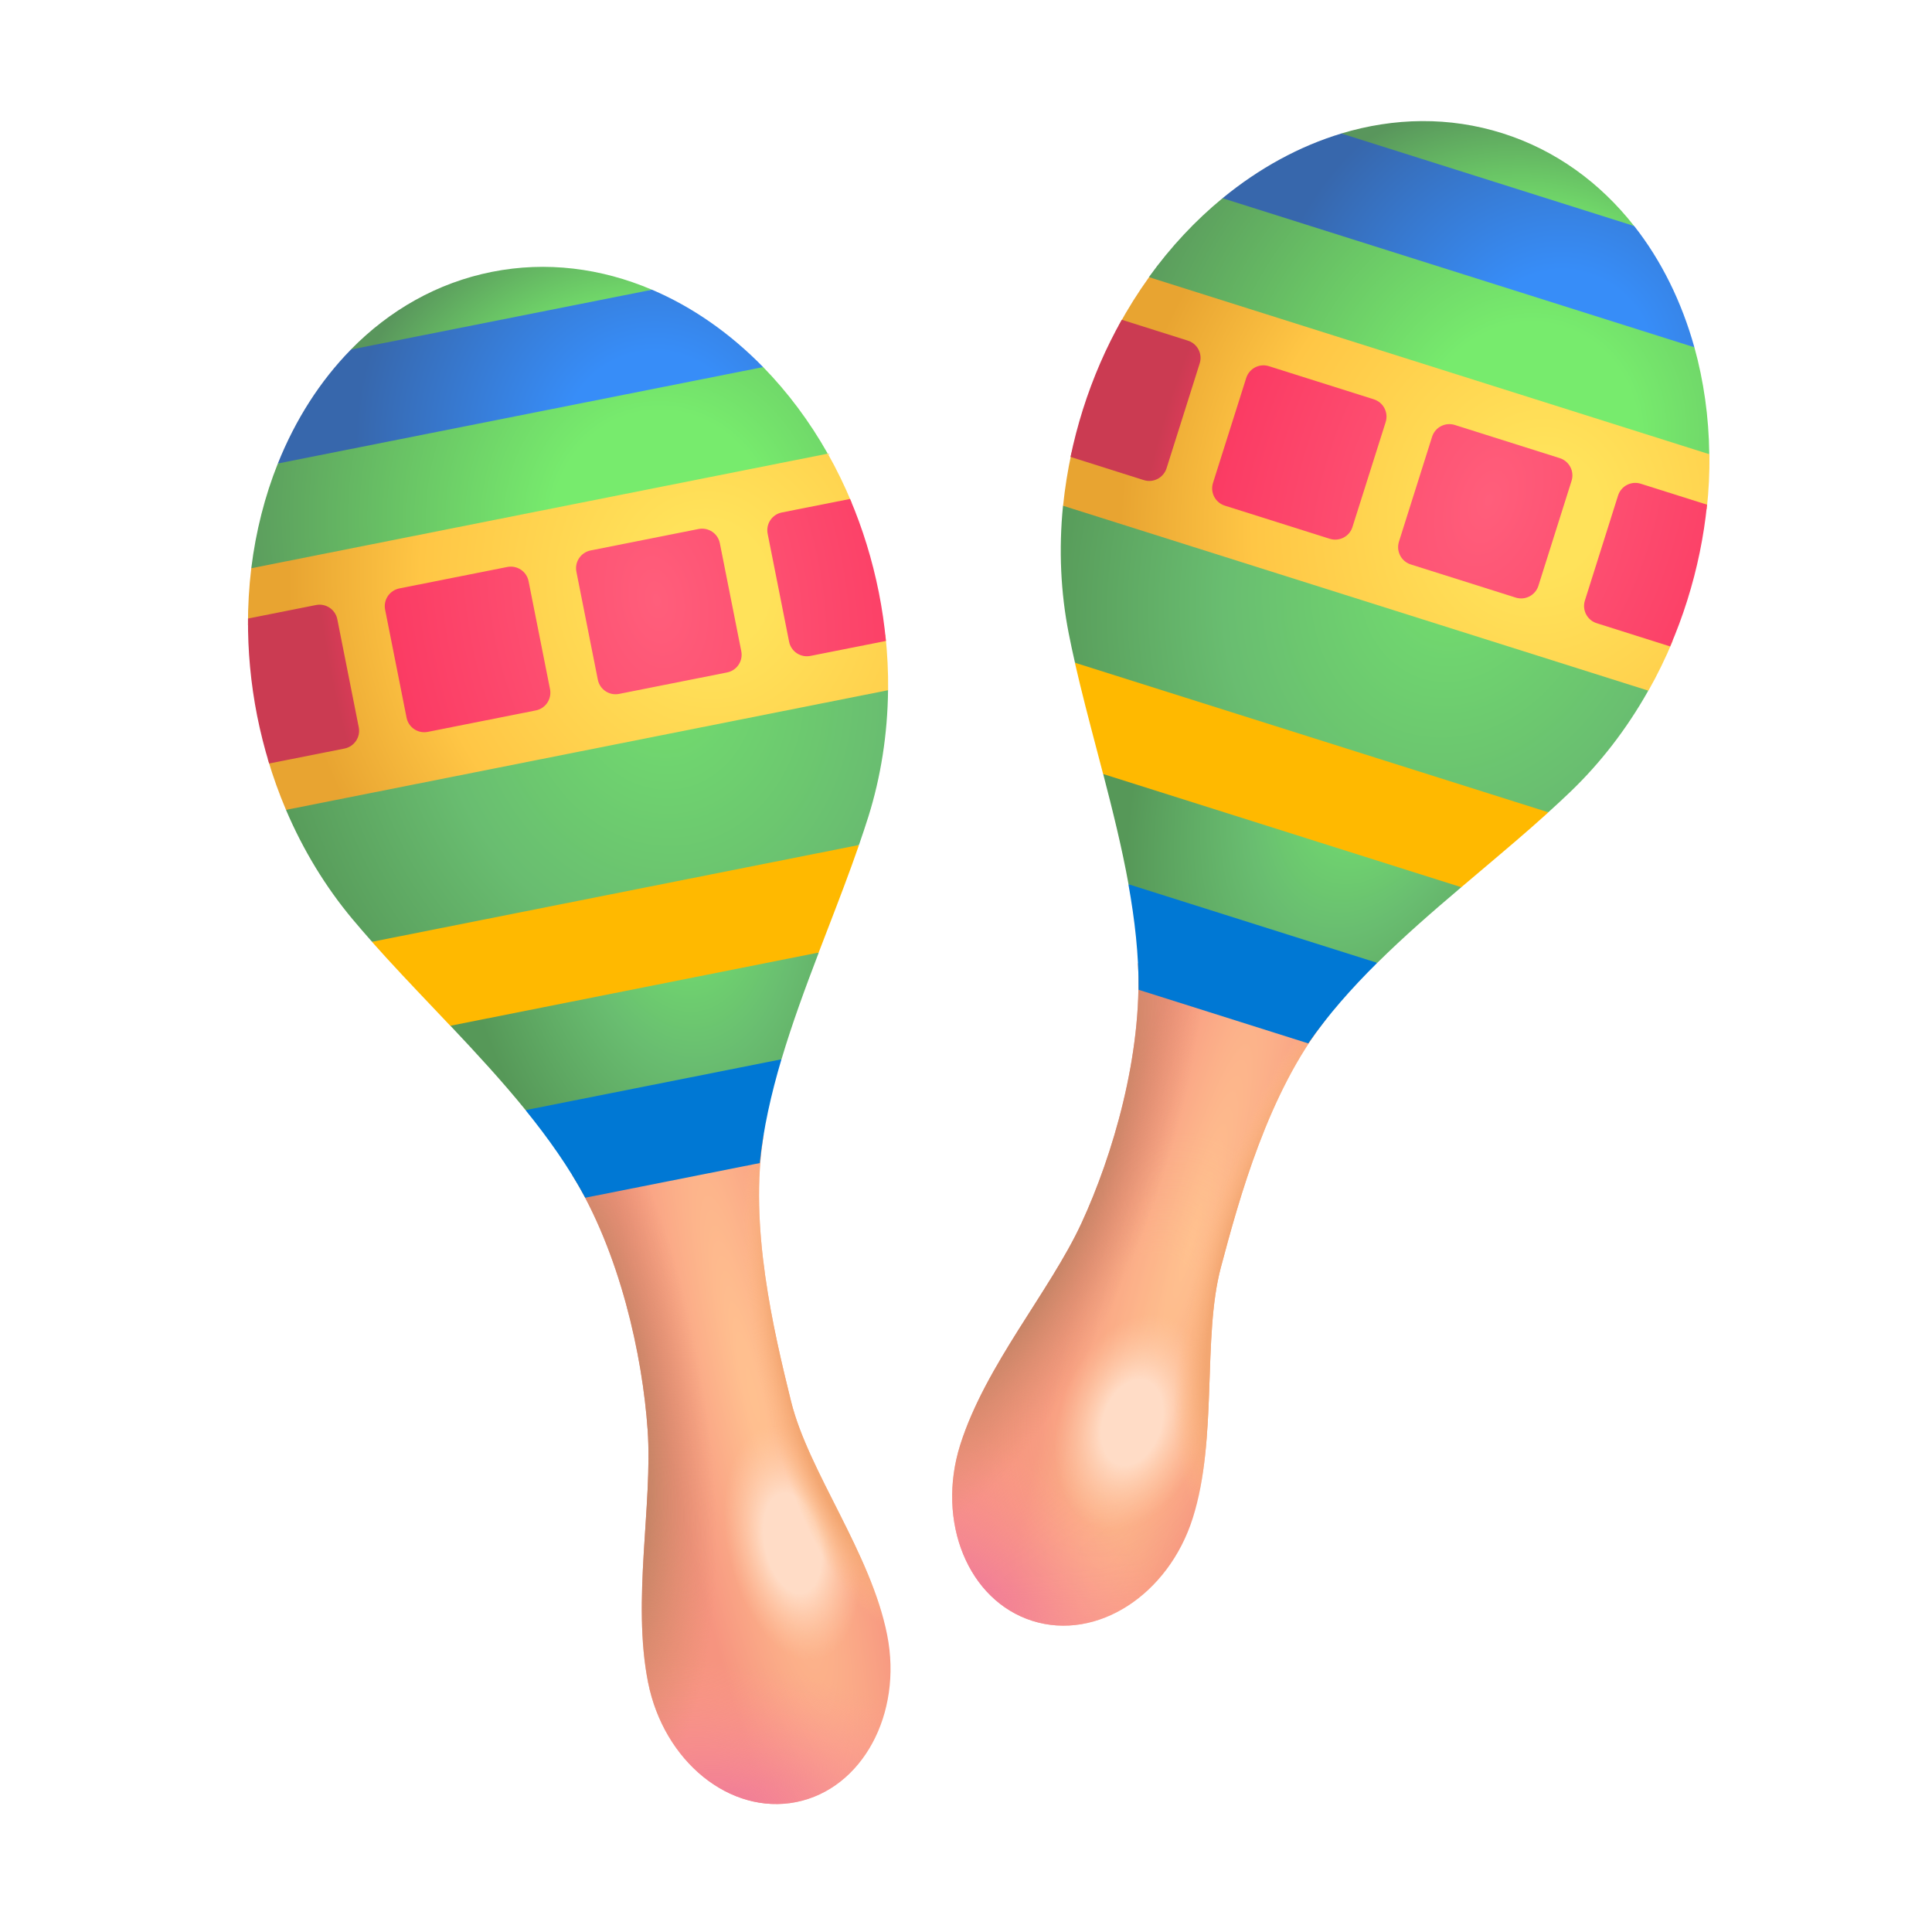 <svg width="32" height="32" viewBox="0 0 32 32" fill="none" xmlns="http://www.w3.org/2000/svg">
<path d="M13.187 29.848C12.093 30.065 10.995 29.177 10.734 27.865C10.466 26.515 10.812 24.922 10.727 23.686C10.642 22.451 10.269 20.743 9.475 19.457L12.65 18.791C12.398 20.297 12.816 22.054 13.103 23.214C13.391 24.375 14.426 25.728 14.694 27.078C14.955 28.39 14.28 29.63 13.187 29.848Z" fill="url(#paint0_radial_6875_26952)"/>
<path d="M13.187 29.848C12.093 30.065 10.995 29.177 10.734 27.865C10.466 26.515 10.812 24.922 10.727 23.686C10.642 22.451 10.269 20.743 9.475 19.457L12.65 18.791C12.398 20.297 12.816 22.054 13.103 23.214C13.391 24.375 14.426 25.728 14.694 27.078C14.955 28.39 14.28 29.63 13.187 29.848Z" fill="url(#paint1_radial_6875_26952)"/>
<path d="M13.187 29.848C12.093 30.065 10.995 29.177 10.734 27.865C10.466 26.515 10.812 24.922 10.727 23.686C10.642 22.451 10.269 20.743 9.475 19.457L12.65 18.791C12.398 20.297 12.816 22.054 13.103 23.214C13.391 24.375 14.426 25.728 14.694 27.078C14.955 28.39 14.28 29.63 13.187 29.848Z" fill="url(#paint2_radial_6875_26952)"/>
<path d="M13.187 29.848C12.093 30.065 10.995 29.177 10.734 27.865C10.466 26.515 10.812 24.922 10.727 23.686C10.642 22.451 10.269 20.743 9.475 19.457L12.65 18.791C12.398 20.297 12.816 22.054 13.103 23.214C13.391 24.375 14.426 25.728 14.694 27.078C14.955 28.39 14.28 29.63 13.187 29.848Z" fill="url(#paint3_radial_6875_26952)"/>
<path d="M13.187 29.848C12.093 30.065 10.995 29.177 10.734 27.865C10.466 26.515 10.812 24.922 10.727 23.686C10.642 22.451 10.269 20.743 9.475 19.457L12.65 18.791C12.398 20.297 12.816 22.054 13.103 23.214C13.391 24.375 14.426 25.728 14.694 27.078C14.955 28.39 14.28 29.63 13.187 29.848Z" fill="url(#paint4_radial_6875_26952)"/>
<path d="M8.705 18.388C9.081 18.852 9.421 19.332 9.694 19.838L12.584 19.264C12.643 18.692 12.773 18.118 12.943 17.546L10.614 17.148L8.705 18.388Z" fill="#0078D4"/>
<path d="M8.706 18.387L12.944 17.545C13.12 16.953 13.338 16.362 13.562 15.776L10.311 15.586L7.459 16.988C7.89 17.445 8.317 17.907 8.706 18.387Z" fill="url(#paint5_radial_6875_26952)"/>
<path d="M7.458 16.99L13.56 15.777C13.61 15.647 13.66 15.517 13.71 15.387C13.89 14.92 14.068 14.457 14.227 13.998L9.904 13.6L6.162 15.601C6.484 15.964 6.826 16.324 7.17 16.686C7.266 16.787 7.362 16.888 7.458 16.99Z" fill="#FFB900"/>
<path d="M6.162 15.599L14.227 13.996C14.282 13.838 14.334 13.68 14.384 13.523C14.588 12.871 14.701 12.165 14.709 11.431L9.498 11.266L4.736 13.412C5.024 14.088 5.398 14.697 5.836 15.221C5.942 15.348 6.051 15.473 6.162 15.599Z" fill="url(#paint6_radial_6875_26952)"/>
<path d="M4.737 13.414L14.71 11.432C14.713 11.131 14.698 10.825 14.665 10.516C14.407 10.202 13.829 9.573 13.829 9.573C13.829 9.573 13.991 8.833 14.108 8.33C13.99 8.046 13.857 7.773 13.711 7.514L8.708 7.637L4.162 9.411C4.125 9.719 4.106 10.034 4.107 10.354C4.437 10.79 4.737 11.257 4.737 11.257C4.737 11.257 4.551 12.058 4.437 12.577C4.522 12.865 4.623 13.145 4.737 13.414Z" fill="url(#paint7_radial_6875_26952)"/>
<path d="M4.162 9.412L13.71 7.514C13.407 6.977 13.045 6.495 12.64 6.08H8.384L4.602 7.677C4.387 8.216 4.237 8.799 4.162 9.412Z" fill="url(#paint8_radial_6875_26952)"/>
<path d="M12.64 6.08L4.602 7.677C4.892 6.952 5.303 6.309 5.812 5.79L8.221 4.939L10.8 4.799C11.469 5.084 12.094 5.521 12.64 6.08Z" fill="url(#paint9_radial_6875_26952)"/>
<path d="M10.799 4.799L5.811 5.79C6.449 5.139 7.242 4.683 8.147 4.503C9.052 4.323 9.959 4.441 10.799 4.799Z" fill="url(#paint10_radial_6875_26952)"/>
<path d="M12.715 8.841C12.682 8.678 12.788 8.52 12.95 8.488L14.08 8.264C14.286 8.749 14.448 9.269 14.557 9.816C14.61 10.084 14.649 10.351 14.674 10.616L13.423 10.864C13.26 10.896 13.102 10.791 13.07 10.629L12.715 8.841Z" fill="url(#paint11_radial_6875_26952)"/>
<path d="M9.547 9.47C9.514 9.308 9.62 9.15 9.783 9.117L11.57 8.762C11.733 8.73 11.891 8.835 11.923 8.998L12.278 10.786C12.31 10.948 12.205 11.106 12.042 11.138L10.255 11.493C10.092 11.526 9.934 11.42 9.902 11.258L9.547 9.47Z" fill="url(#paint12_radial_6875_26952)"/>
<path d="M8.755 9.627C8.723 9.464 8.565 9.359 8.402 9.391L6.615 9.746C6.452 9.779 6.346 9.936 6.379 10.099L6.734 11.887C6.766 12.049 6.924 12.155 7.087 12.122L8.874 11.767C9.037 11.735 9.142 11.577 9.11 11.414L8.755 9.627Z" fill="url(#paint13_radial_6875_26952)"/>
<path d="M5.942 12.045C5.975 12.207 5.869 12.365 5.707 12.398L4.458 12.646C4.38 12.392 4.314 12.13 4.26 11.862C4.152 11.315 4.103 10.773 4.108 10.245L5.235 10.021C5.397 9.989 5.555 10.095 5.587 10.257L5.942 12.045Z" fill="url(#paint14_radial_6875_26952)"/>
<path d="M17.101 26.847C16.037 26.511 15.502 25.205 15.905 23.929C16.32 22.617 17.391 21.387 17.911 20.263C18.431 19.139 18.926 17.463 18.849 15.953L21.952 16.898C21.007 18.097 20.528 19.838 20.221 20.993C19.914 22.149 20.17 23.834 19.756 25.145C19.352 26.421 18.164 27.183 17.101 26.847Z" fill="url(#paint15_radial_6875_26952)"/>
<path d="M17.101 26.847C16.037 26.511 15.502 25.205 15.905 23.929C16.32 22.617 17.391 21.387 17.911 20.263C18.431 19.139 18.926 17.463 18.849 15.953L21.952 16.898C21.007 18.097 20.528 19.838 20.221 20.993C19.914 22.149 20.17 23.834 19.756 25.145C19.352 26.421 18.164 27.183 17.101 26.847Z" fill="url(#paint16_radial_6875_26952)" fill-opacity="0.2"/>
<path d="M17.101 26.847C16.037 26.511 15.502 25.205 15.905 23.929C16.32 22.617 17.391 21.387 17.911 20.263C18.431 19.139 18.926 17.463 18.849 15.953L21.952 16.898C21.007 18.097 20.528 19.838 20.221 20.993C19.914 22.149 20.17 23.834 19.756 25.145C19.352 26.421 18.164 27.183 17.101 26.847Z" fill="url(#paint17_radial_6875_26952)"/>
<path d="M17.101 26.847C16.037 26.511 15.502 25.205 15.905 23.929C16.32 22.617 17.391 21.387 17.911 20.263C18.431 19.139 18.926 17.463 18.849 15.953L21.952 16.898C21.007 18.097 20.528 19.838 20.221 20.993C19.914 22.149 20.17 23.834 19.756 25.145C19.352 26.421 18.164 27.183 17.101 26.847Z" fill="url(#paint18_radial_6875_26952)"/>
<path d="M17.101 26.847C16.037 26.511 15.502 25.205 15.905 23.929C16.32 22.617 17.391 21.387 17.911 20.263C18.431 19.139 18.926 17.463 18.849 15.953L21.952 16.898C21.007 18.097 20.528 19.838 20.221 20.993C19.914 22.149 20.17 23.834 19.756 25.145C19.352 26.421 18.164 27.183 17.101 26.847Z" fill="url(#paint19_radial_6875_26952)"/>
<path d="M17.101 26.847C16.037 26.511 15.502 25.205 15.905 23.929C16.32 22.617 17.391 21.387 17.911 20.263C18.431 19.139 18.926 17.463 18.849 15.953L21.952 16.898C21.007 18.097 20.528 19.838 20.221 20.993C19.914 22.149 20.17 23.834 19.756 25.145C19.352 26.421 18.164 27.183 17.101 26.847Z" fill="url(#paint20_radial_6875_26952)"/>
<path d="M18.69 14.647C18.796 15.235 18.863 15.819 18.859 16.394L21.669 17.282C21.996 16.809 22.386 16.369 22.81 15.949L20.96 14.479L18.69 14.647Z" fill="#0078D4"/>
<path d="M18.692 14.646L22.812 15.948C23.251 15.513 23.726 15.1 24.205 14.694L21.447 12.963L18.272 12.819C18.43 13.427 18.582 14.038 18.692 14.646Z" fill="url(#paint21_radial_6875_26952)"/>
<path d="M18.271 12.82L24.204 14.695C24.311 14.604 24.417 14.514 24.523 14.425C24.905 14.102 25.285 13.782 25.645 13.456L22.047 11.026L17.804 10.979C17.912 11.452 18.038 11.932 18.165 12.415C18.201 12.55 18.236 12.685 18.271 12.82Z" fill="#FFB900"/>
<path d="M17.805 10.977L25.645 13.454C25.769 13.342 25.891 13.229 26.01 13.115C26.503 12.642 26.942 12.078 27.302 11.437L22.815 8.785L17.607 8.374C17.534 9.105 17.569 9.819 17.701 10.489C17.733 10.651 17.767 10.813 17.805 10.977Z" fill="url(#paint22_radial_6875_26952)"/>
<path d="M17.608 8.377L27.303 11.44C27.451 11.178 27.585 10.903 27.705 10.616C27.63 10.217 27.426 9.388 27.426 9.388C27.426 9.388 27.925 8.817 28.269 8.432C28.303 8.126 28.317 7.823 28.314 7.525L23.87 5.225L19.031 4.592C18.85 4.844 18.682 5.111 18.529 5.392C18.608 5.933 18.647 6.486 18.647 6.486C18.647 6.486 18.098 7.099 17.748 7.499C17.684 7.793 17.638 8.086 17.608 8.377Z" fill="url(#paint23_radial_6875_26952)"/>
<path d="M19.029 4.59L28.311 7.523C28.304 6.906 28.219 6.31 28.064 5.751L24.333 3.702L20.25 3.282C19.802 3.65 19.39 4.089 19.029 4.59Z" fill="url(#paint24_radial_6875_26952)"/>
<path d="M28.064 5.752L20.249 3.283C20.853 2.787 21.522 2.421 22.218 2.211L24.739 2.625L27.068 3.744C27.517 4.315 27.854 4.999 28.064 5.752Z" fill="url(#paint25_radial_6875_26952)"/>
<path d="M27.066 3.743L22.217 2.211C23.09 1.947 24.005 1.929 24.885 2.207C25.765 2.485 26.503 3.026 27.066 3.743Z" fill="url(#paint26_radial_6875_26952)"/>
<path d="M26.8 8.208C26.85 8.05 27.018 7.962 27.176 8.012L28.274 8.359C28.221 8.884 28.113 9.417 27.945 9.949C27.863 10.21 27.768 10.463 27.663 10.707L26.446 10.322C26.288 10.272 26.201 10.104 26.251 9.946L26.8 8.208Z" fill="url(#paint27_radial_6875_26952)"/>
<path d="M23.72 7.234C23.77 7.076 23.939 6.989 24.097 7.039L25.834 7.588C25.992 7.638 26.08 7.806 26.03 7.964L25.481 9.702C25.431 9.86 25.262 9.948 25.105 9.898L23.367 9.349C23.209 9.299 23.121 9.13 23.171 8.972L23.72 7.234Z" fill="url(#paint28_radial_6875_26952)"/>
<path d="M22.951 6.991C23.001 6.833 22.913 6.664 22.755 6.614L21.017 6.065C20.859 6.015 20.691 6.103 20.641 6.261L20.091 7.999C20.041 8.157 20.129 8.325 20.287 8.375L22.025 8.924C22.183 8.974 22.352 8.886 22.401 8.729L22.951 6.991Z" fill="url(#paint29_radial_6875_26952)"/>
<path d="M19.322 7.756C19.271 7.914 19.103 8.002 18.945 7.952L17.731 7.568C17.785 7.308 17.853 7.047 17.935 6.786C18.103 6.254 18.321 5.755 18.58 5.296L19.675 5.642C19.833 5.692 19.921 5.86 19.871 6.018L19.322 7.756Z" fill="url(#paint30_radial_6875_26952)"/>
<defs>
<radialGradient id="paint0_radial_6875_26952" cx="0" cy="0" r="1" gradientUnits="userSpaceOnUse" gradientTransform="translate(12.467 23.094) rotate(77.062) scale(12.056 1.602)">
<stop stop-color="#FFC08F"/>
<stop offset="0.078" stop-color="#FFBF8F"/>
<stop offset="1" stop-color="#F6947F"/>
</radialGradient>
<radialGradient id="paint1_radial_6875_26952" cx="0" cy="0" r="1" gradientUnits="userSpaceOnUse" gradientTransform="translate(12.119 29.812) rotate(98.659) scale(2.244 5.124)">
<stop stop-color="#F17D98"/>
<stop offset="1" stop-color="#FF9B90" stop-opacity="0"/>
</radialGradient>
<radialGradient id="paint2_radial_6875_26952" cx="0" cy="0" r="1" gradientUnits="userSpaceOnUse" gradientTransform="translate(9.281 23.375) rotate(81.112) scale(7.686 2.834)">
<stop offset="0.475" stop-color="#C68466"/>
<stop offset="0.85" stop-color="#DA8A69" stop-opacity="0"/>
</radialGradient>
<radialGradient id="paint3_radial_6875_26952" cx="0" cy="0" r="1" gradientUnits="userSpaceOnUse" gradientTransform="translate(13.125 25.562) rotate(77.661) scale(2.047 1.114)">
<stop offset="0.411" stop-color="#FFDCC6"/>
<stop offset="0.964" stop-color="#FFC9A7" stop-opacity="0"/>
</radialGradient>
<radialGradient id="paint4_radial_6875_26952" cx="0" cy="0" r="1" gradientUnits="userSpaceOnUse" gradientTransform="translate(14.344 21.969) rotate(80.676) scale(6.365 2.347)">
<stop offset="0.633" stop-color="#F3A772"/>
<stop offset="0.806" stop-color="#FFBC83" stop-opacity="0"/>
</radialGradient>
<radialGradient id="paint5_radial_6875_26952" cx="0" cy="0" r="1" gradientUnits="userSpaceOnUse" gradientTransform="translate(11.217 14.281) rotate(82.084) scale(6.508 3.794)">
<stop offset="0.174" stop-color="#72DD6E"/>
<stop offset="0.517" stop-color="#69BD70"/>
<stop offset="1" stop-color="#569858"/>
</radialGradient>
<radialGradient id="paint6_radial_6875_26952" cx="0" cy="0" r="1" gradientUnits="userSpaceOnUse" gradientTransform="translate(10.967 11.266) rotate(80.191) scale(8.071 6.878)">
<stop offset="0.022" stop-color="#72DD6E"/>
<stop offset="0.546" stop-color="#69BD70"/>
<stop offset="1" stop-color="#569858"/>
</radialGradient>
<radialGradient id="paint7_radial_6875_26952" cx="0" cy="0" r="1" gradientUnits="userSpaceOnUse" gradientTransform="translate(11.717 9.719) rotate(77.347) scale(9.416 8.571)">
<stop offset="0.114" stop-color="#FFE25A"/>
<stop offset="0.551" stop-color="#FFC645"/>
<stop offset="0.806" stop-color="#E8A431"/>
</radialGradient>
<radialGradient id="paint8_radial_6875_26952" cx="0" cy="0" r="1" gradientUnits="userSpaceOnUse" gradientTransform="translate(10.967 8.719) rotate(79.237) scale(7.698 7.283)">
<stop offset="0.249" stop-color="#77EB6D"/>
<stop offset="1" stop-color="#59965C"/>
</radialGradient>
<radialGradient id="paint9_radial_6875_26952" cx="0" cy="0" r="1" gradientUnits="userSpaceOnUse" gradientTransform="translate(10.842 7.344) rotate(76.139) scale(4.957)">
<stop offset="0.304" stop-color="#378DF8"/>
<stop offset="1" stop-color="#3767AC"/>
</radialGradient>
<radialGradient id="paint10_radial_6875_26952" cx="0" cy="0" r="1" gradientUnits="userSpaceOnUse" gradientTransform="translate(10.799 7.656) rotate(90) scale(4.375 5.147)">
<stop offset="0.529" stop-color="#77EB6D"/>
<stop offset="1" stop-color="#59965C"/>
</radialGradient>
<radialGradient id="paint11_radial_6875_26952" cx="0" cy="0" r="1" gradientUnits="userSpaceOnUse" gradientTransform="translate(10.875 9.938) rotate(79.552) scale(8.961 5.54)">
<stop stop-color="#FF5E7B"/>
<stop offset="0.787" stop-color="#FB3C64"/>
<stop offset="1" stop-color="#CB3B52"/>
</radialGradient>
<radialGradient id="paint12_radial_6875_26952" cx="0" cy="0" r="1" gradientUnits="userSpaceOnUse" gradientTransform="translate(10.875 9.938) rotate(79.552) scale(8.961 5.54)">
<stop stop-color="#FF5E7B"/>
<stop offset="0.787" stop-color="#FB3C64"/>
<stop offset="1" stop-color="#CB3B52"/>
</radialGradient>
<radialGradient id="paint13_radial_6875_26952" cx="0" cy="0" r="1" gradientUnits="userSpaceOnUse" gradientTransform="translate(10.875 9.938) rotate(79.552) scale(8.961 5.54)">
<stop stop-color="#FF5E7B"/>
<stop offset="0.787" stop-color="#FB3C64"/>
<stop offset="1" stop-color="#CB3B52"/>
</radialGradient>
<radialGradient id="paint14_radial_6875_26952" cx="0" cy="0" r="1" gradientUnits="userSpaceOnUse" gradientTransform="translate(10.875 9.938) rotate(79.552) scale(8.961 5.54)">
<stop stop-color="#FF5E7B"/>
<stop offset="0.787" stop-color="#FB3C64"/>
<stop offset="1" stop-color="#CB3B52"/>
</radialGradient>
<radialGradient id="paint15_radial_6875_26952" cx="0" cy="0" r="1" gradientUnits="userSpaceOnUse" gradientTransform="translate(19.721 20.581) rotate(105.838) scale(12.056 1.602)">
<stop stop-color="#FFC08F"/>
<stop offset="1" stop-color="#F6947F"/>
</radialGradient>
<radialGradient id="paint16_radial_6875_26952" cx="0" cy="0" r="1" gradientUnits="userSpaceOnUse" gradientTransform="translate(18.75 22.688) rotate(108.712) scale(4.091 2.321)">
<stop offset="0.486" stop-color="#FFC58C"/>
<stop offset="1" stop-color="#FFC58C" stop-opacity="0"/>
</radialGradient>
<radialGradient id="paint17_radial_6875_26952" cx="0" cy="0" r="1" gradientUnits="userSpaceOnUse" gradientTransform="translate(16.182 26.303) rotate(127.435) scale(2.244 5.124)">
<stop stop-color="#F17D98"/>
<stop offset="1" stop-color="#FF9B90" stop-opacity="0"/>
</radialGradient>
<radialGradient id="paint18_radial_6875_26952" cx="0" cy="0" r="1" gradientUnits="userSpaceOnUse" gradientTransform="translate(16.793 19.294) rotate(109.888) scale(7.686 2.834)">
<stop offset="0.475" stop-color="#C68466"/>
<stop offset="0.85" stop-color="#DA8A69" stop-opacity="0"/>
</radialGradient>
<radialGradient id="paint19_radial_6875_26952" cx="0" cy="0" r="1" gradientUnits="userSpaceOnUse" gradientTransform="translate(18.75 23.562) rotate(108.138) scale(1.907 1.26)">
<stop offset="0.382" stop-color="#FFDCC6"/>
<stop offset="0.964" stop-color="#FFC9A7" stop-opacity="0"/>
</radialGradient>
<radialGradient id="paint20_radial_6875_26952" cx="0" cy="0" r="1" gradientUnits="userSpaceOnUse" gradientTransform="translate(21.908 20.499) rotate(109.452) scale(6.365 2.347)">
<stop offset="0.633" stop-color="#F3A772"/>
<stop offset="0.806" stop-color="#FFBC83" stop-opacity="0"/>
</radialGradient>
<radialGradient id="paint21_radial_6875_26952" cx="0" cy="0" r="1" gradientUnits="userSpaceOnUse" gradientTransform="translate(22.869 12.255) rotate(110.859) scale(6.508 3.794)">
<stop offset="0.174" stop-color="#72DD6E"/>
<stop offset="0.517" stop-color="#69BD70"/>
<stop offset="1" stop-color="#569858"/>
</radialGradient>
<radialGradient id="paint22_radial_6875_26952" cx="0" cy="0" r="1" gradientUnits="userSpaceOnUse" gradientTransform="translate(24.102 9.491) rotate(108.967) scale(8.071 6.878)">
<stop offset="0.022" stop-color="#72DD6E"/>
<stop offset="0.546" stop-color="#69BD70"/>
<stop offset="1" stop-color="#569858"/>
</radialGradient>
<radialGradient id="paint23_radial_6875_26952" cx="0" cy="0" r="1" gradientUnits="userSpaceOnUse" gradientTransform="translate(25.505 8.498) rotate(106.123) scale(9.416 8.571)">
<stop offset="0.114" stop-color="#FFE25A"/>
<stop offset="0.551" stop-color="#FFC645"/>
<stop offset="0.806" stop-color="#E8A431"/>
</radialGradient>
<radialGradient id="paint24_radial_6875_26952" cx="0" cy="0" r="1" gradientUnits="userSpaceOnUse" gradientTransform="translate(25.327 7.258) rotate(108.013) scale(7.698 7.283)">
<stop offset="0.249" stop-color="#77EB6D"/>
<stop offset="1" stop-color="#59965C"/>
</radialGradient>
<radialGradient id="paint25_radial_6875_26952" cx="0" cy="0" r="1" gradientUnits="userSpaceOnUse" gradientTransform="translate(25.879 5.994) rotate(104.915) scale(4.957)">
<stop offset="0.304" stop-color="#378DF8"/>
<stop offset="1" stop-color="#3767AC"/>
</radialGradient>
<radialGradient id="paint26_radial_6875_26952" cx="0" cy="0" r="1" gradientUnits="userSpaceOnUse" gradientTransform="translate(25.691 6.248) rotate(118.776) scale(4.375 5.147)">
<stop offset="0.529" stop-color="#77EB6D"/>
<stop offset="1" stop-color="#59965C"/>
</radialGradient>
<radialGradient id="paint27_radial_6875_26952" cx="0" cy="0" r="1" gradientUnits="userSpaceOnUse" gradientTransform="translate(24.659 8.284) rotate(108.328) scale(8.961 5.54)">
<stop stop-color="#FF5E7B"/>
<stop offset="0.787" stop-color="#FB3C64"/>
<stop offset="1" stop-color="#CB3B52"/>
</radialGradient>
<radialGradient id="paint28_radial_6875_26952" cx="0" cy="0" r="1" gradientUnits="userSpaceOnUse" gradientTransform="translate(24.659 8.284) rotate(108.328) scale(8.961 5.54)">
<stop stop-color="#FF5E7B"/>
<stop offset="0.787" stop-color="#FB3C64"/>
<stop offset="1" stop-color="#CB3B52"/>
</radialGradient>
<radialGradient id="paint29_radial_6875_26952" cx="0" cy="0" r="1" gradientUnits="userSpaceOnUse" gradientTransform="translate(24.659 8.284) rotate(108.328) scale(8.961 5.54)">
<stop stop-color="#FF5E7B"/>
<stop offset="0.787" stop-color="#FB3C64"/>
<stop offset="1" stop-color="#CB3B52"/>
</radialGradient>
<radialGradient id="paint30_radial_6875_26952" cx="0" cy="0" r="1" gradientUnits="userSpaceOnUse" gradientTransform="translate(24.659 8.284) rotate(108.328) scale(8.961 5.54)">
<stop stop-color="#FF5E7B"/>
<stop offset="0.787" stop-color="#FB3C64"/>
<stop offset="1" stop-color="#CB3B52"/>
</radialGradient>
</defs>
</svg>

